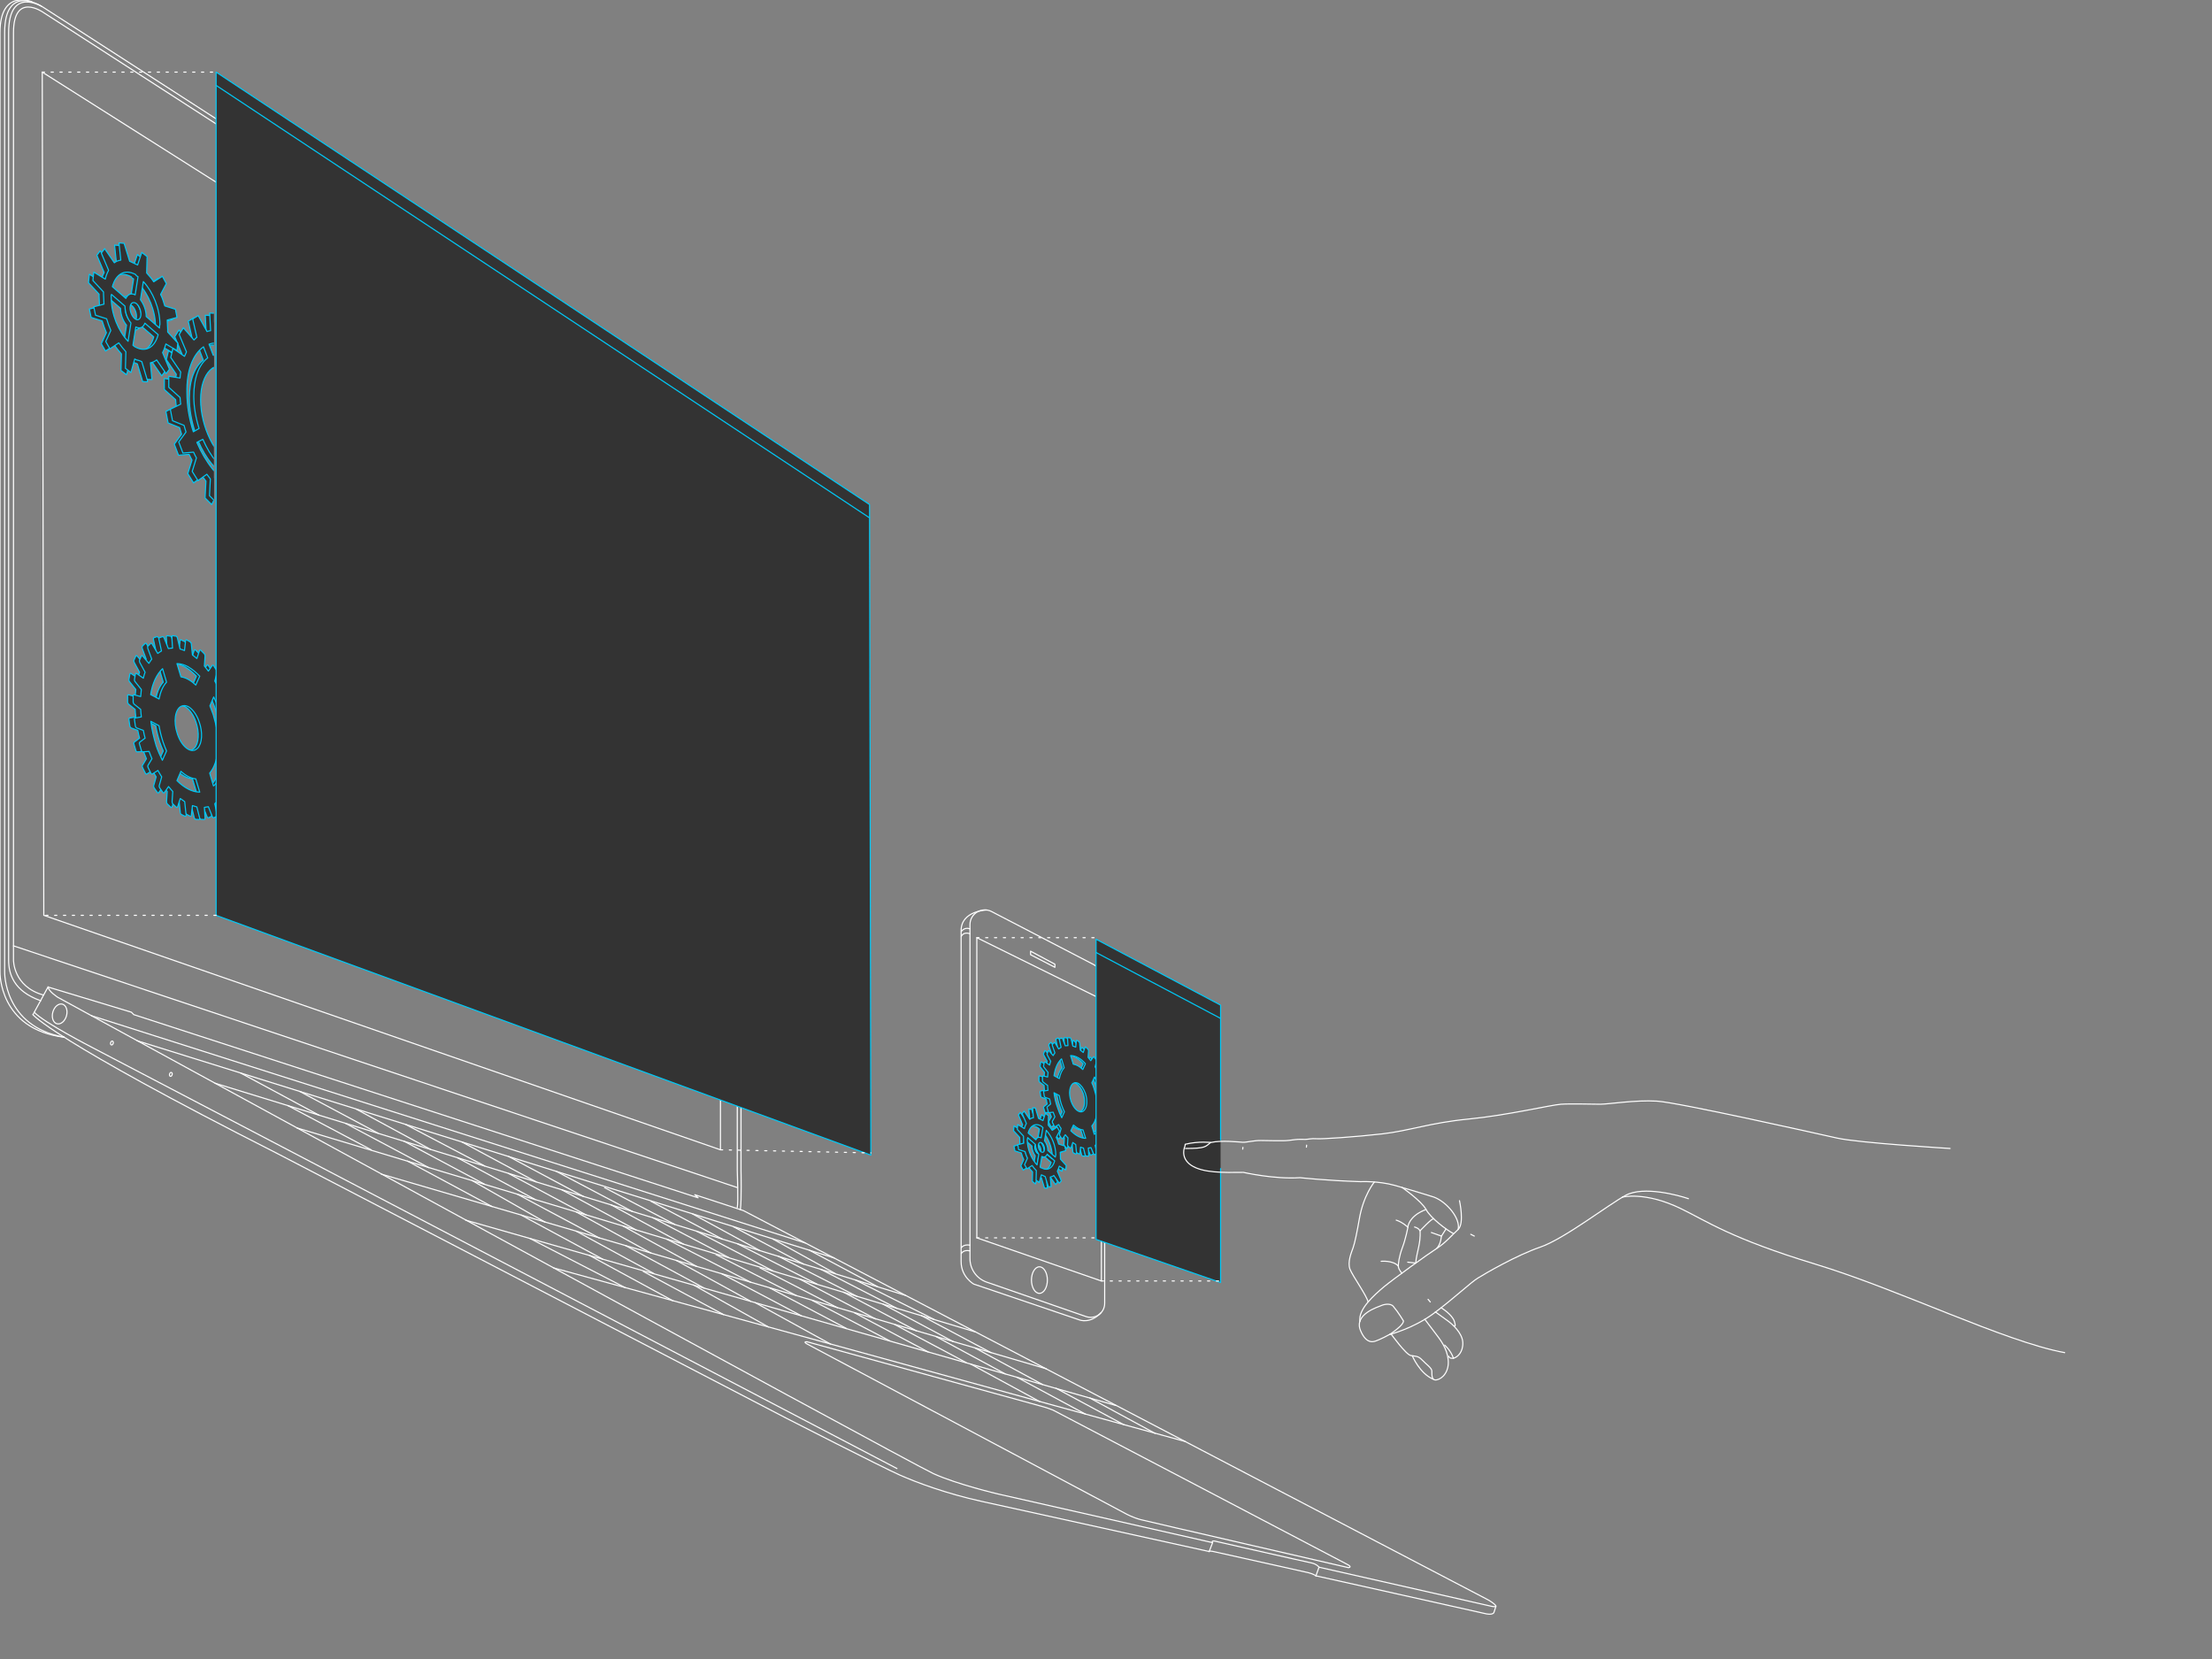 <?xml version="1.0" encoding="utf-8"?>
<!-- Generator: Adobe Illustrator 19.0.0, SVG Export Plug-In . SVG Version: 6.00 Build 0)  -->
<svg version="1.1" xmlns="http://www.w3.org/2000/svg" xmlns:xlink="http://www.w3.org/1999/xlink" x="0px" y="0px" width="1000px"
	 height="750px" viewBox="0 0 1000 750" style="enable-background:new 0 0 1000 750;" xml:space="preserve">
<rect x="0" y="0" width="1000" height="750" fill="#808080" stroke="none"/>
<style type="text/css">
	.st0{fill:none;stroke:#ffffff;stroke-width:0.5;stroke-linecap:round;stroke-linejoin:round;stroke-miterlimit:10;}
	.st1{display:none;}
	
		.st2{display:inline;fill:none;stroke:#004F00;stroke-width:0.5;stroke-linecap:round;stroke-linejoin:round;stroke-miterlimit:10;}
	
		.st3{clip-path:url(#SVGID_2_);fill:#333;stroke:#00C8F6;stroke-width:0.5;stroke-linecap:round;stroke-linejoin:round;stroke-miterlimit:10;}
	
		.st4{clip-path:url(#SVGID_4_);fill:#333;stroke:#00C8F6;stroke-width:0.5;stroke-linecap:round;stroke-linejoin:round;stroke-miterlimit:10;}
	.st5{fill:#333;stroke:#00C8F6;stroke-width:0.5;stroke-linecap:round;stroke-linejoin:round;stroke-miterlimit:10;}
	
		.st6{fill:none;stroke:#ffffff;stroke-width:0.5;stroke-linecap:round;stroke-linejoin:round;stroke-miterlimit:10;stroke-dasharray:1,3;}
	
		.st7{clip-path:url(#SVGID_6_);fill:#333;stroke:#00C8F6;stroke-width:0.5;stroke-linecap:round;stroke-linejoin:round;stroke-miterlimit:10;}
	.st8{fill:#333;stroke:#ffffff;stroke-miterlimit:10;}
	.st9{fill:none;stroke:#00C8F6;stroke-width:0.5;stroke-linecap:round;stroke-linejoin:round;stroke-miterlimit:10;}
</style>
<g id="Layer_6">
</g>
<g id="Layer_2">
	<path class="st0" d="M19.5,449.8C5.9,445.9,6.1,434,6.1,434s0-400.6,0-419.2s13.3-9.3,13.3-9.3l304.1,196.2c0,0,9.8,5.9,9.8,27
		c0,22.9,0,300.4,0,300.4s0.5,14.6,0,16.8"/>
	<path class="st0" d="M334.7,546.8c0.6-4.2,0.3-17.5,0.3-17.5s0-277.6,0-300.4c0-24-11.5-29.5-11.5-29.5L19.4,3.2
		c0,0-15.5-10-15.5,11.6c0,18.6,0,419.2,0,419.2c0,6.2,2.2,14.1,14.5,18.4"/>
	<path class="st0" d="M18.7,2.8c0,0-16.6-10.6-16.6,12c0,18.6,0,424.5,0,424.5S1.5,464,29,468.9"/>
	<path class="st0" d="M14.4,0.8c0,0-14.4-6-14.4,13.9C0,33.4,0,33.3,0,434l0,5.5c0,0-0.6,25.8,29,29.4"/>
	<ellipse class="st0" cx="180.4" cy="120.7" rx="2.1" ry="3.8"/>
	<path class="st0" d="M180.4,117c1.3,1.7,1.7,5.4-0.5,7.4"/>
	<ellipse class="st0" cx="174.7" cy="118" rx="0.5" ry="1"/>
	<line class="st0" x1="333.4" y1="536.9" x2="6.1" y2="427.6"/>
	<polygon class="st0" points="325.7,519.8 19.8,413.8 19.1,32.6 325.7,226.7 	"/>
	<path class="st0" d="M14.9,458.7l6.8-12.5l37.7,11.4l1.1,1.1l255.1,82.8l-1.5-1.4l22,7.2L673,723.4c0,0,6.2,3.7,1.4,2.8l-78.1-17.7
		c0,0-1-1.5-3.7-2c-2.6-0.5-43.4-9.8-43.4-9.8s-1.8-0.3-1,0.7l-97-22c0,0-18.4-4.3-29.2-9.2S26.2,450.9,26.2,450.9s-4.3-2.7-4.5-4.8
		"/>
	<line class="st0" x1="548.2" y1="697.4" x2="546.6" y2="701.5"/>
	<line class="st0" x1="596.3" y1="708.5" x2="594.9" y2="712.4"/>
	<path class="st0" d="M594.9,712.4c0,0-1-0.8-3.3-1.4l-43.1-9.6c-1.8-0.4-1.9,0-1.9,0s-87.2-19.2-103-22.7s-29-8.4-36.9-11.9
		c-7.9-3.5-51.3-25.7-51.3-25.7l-230-119.6C23,469.6,14.9,458.7,14.9,458.7"/>
	<path class="st0" d="M594.9,712.4c0,0,75,16.7,75.7,16.9c4.5,1.2,4.8-0.4,4.8-0.4l0.9-2.8"/>
	<path class="st0" d="M405.5,663.9L41.6,473.5c0,0-22.1-11.4-26.1-15.9"/>
	
		<ellipse transform="matrix(-0.962 -0.272 0.272 -0.962 -71.589 906.547)" class="st0" cx="27.1" cy="458.2" rx="3.2" ry="4.6"/>
	
		<ellipse transform="matrix(-0.962 -0.272 0.272 -0.962 -28.947 938.775)" class="st0" cx="50.6" cy="471.4" rx="0.6" ry="0.9"/>
	
		<ellipse transform="matrix(-0.962 -0.272 0.272 -0.962 19.616 973.908)" class="st0" cx="77.4" cy="485.6" rx="0.6" ry="0.9"/>
	<path class="st0" d="M472.1,636.1l-107.2-29.5c0,0-2.2-0.2,0,1s144.2,76.8,144.2,76.8s3.1,1.7,6.6,2.6s93.9,21.7,93.9,21.7
		s1.9-0.2-0.4-1.4c-3.1-1.7-133.1-69.8-133.1-69.8S473.6,636.5,472.1,636.1z"/>
	<line class="st0" x1="364" y1="561.9" x2="41.4" y2="459.2"/>
	<line class="st0" x1="535.9" y1="651.7" x2="250.3" y2="573.2"/>
	<line class="st0" x1="504.5" y1="635.4" x2="210.5" y2="551.6"/>
	<polyline class="st0" points="473,618.8 314.9,572.5 172.4,530.8 	"/>
	<line class="st0" x1="440.8" y1="602.1" x2="134.2" y2="509.9"/>
	<line class="st0" x1="409.3" y1="585.6" x2="97.2" y2="489.7"/>
	<line class="st0" x1="377.1" y1="568.7" x2="62" y2="470.5"/>
	<line class="st0" x1="375.4" y1="607.6" x2="341.4" y2="588.9"/>
	<line class="st0" x1="347.4" y1="599.9" x2="313.5" y2="580.9"/>
	<line class="st0" x1="327.1" y1="594.3" x2="290.8" y2="574.8"/>
	<line class="st0" x1="304.1" y1="588" x2="266.4" y2="567.5"/>
	<line class="st0" x1="282.8" y1="582.2" x2="239.6" y2="559.9"/>
	<line class="st0" x1="438.7" y1="616.6" x2="470" y2="633.6"/>
	<line class="st0" x1="459.7" y1="622.6" x2="490.7" y2="639.3"/>
	<line class="st0" x1="477.4" y1="627.6" x2="508.1" y2="644.1"/>
	<line class="st0" x1="492.7" y1="632" x2="522.2" y2="648"/>
	<line class="st0" x1="471.3" y1="625.9" x2="440.8" y2="609.4"/>
	<line class="st0" x1="454.4" y1="621.1" x2="423.1" y2="604.2"/>
	<line class="st0" x1="436.8" y1="616" x2="404.5" y2="598.8"/>
	<line class="st0" x1="419.6" y1="611.2" x2="386.3" y2="593.5"/>
	<line class="st0" x1="402.3" y1="606.2" x2="367.2" y2="587.9"/>
	<line class="st0" x1="382.7" y1="600.6" x2="348.1" y2="582.3"/>
	<line class="st0" x1="362.2" y1="594.8" x2="326.2" y2="575.8"/>
	<line class="st0" x1="339.4" y1="588.3" x2="305.7" y2="569.8"/>
	<line class="st0" x1="318.3" y1="582.3" x2="282.8" y2="563.1"/>
	<line class="st0" x1="295.7" y1="575.8" x2="260.5" y2="556.6"/>
	<line class="st0" x1="272.4" y1="569.2" x2="235.6" y2="549.3"/>
	<line class="st0" x1="281.7" y1="554.3" x2="314.9" y2="572.5"/>
	<line class="st0" x1="260.5" y1="547.9" x2="294.3" y2="566.5"/>
	<line class="st0" x1="233.9" y1="539.9" x2="271" y2="559.7"/>
	<line class="st0" x1="213.4" y1="533.7" x2="246.4" y2="552.5"/>
	<line class="st0" x1="184.2" y1="524.9" x2="222.5" y2="545.5"/>
	<line class="st0" x1="448" y1="611.5" x2="416.6" y2="594.8"/>
	<line class="st0" x1="430.9" y1="606.5" x2="399.2" y2="589.6"/>
	<line class="st0" x1="414.2" y1="601.6" x2="381.2" y2="584.1"/>
	<line class="st0" x1="395.9" y1="596.3" x2="361.4" y2="578.2"/>
	<line class="st0" x1="378.6" y1="591.2" x2="343.6" y2="573.2"/>
	<path class="st0" d="M360,585.7c0,0-38.1-19.4-37.8-19.3"/>
	<line class="st0" x1="339.4" y1="579.7" x2="301.4" y2="560.2"/>
	<line class="st0" x1="422.3" y1="596.5" x2="386.6" y2="578.6"/>
	<line class="st0" x1="405.5" y1="591.5" x2="371" y2="573.8"/>
	<line class="st0" x1="387.3" y1="586" x2="351.8" y2="567.9"/>
	<line class="st0" x1="369.5" y1="580.6" x2="333.4" y2="562.3"/>
	<line class="st0" x1="349.5" y1="574.6" x2="314.9" y2="556.6"/>
	<line class="st0" x1="329.6" y1="568.6" x2="295.1" y2="550.5"/>
	<line class="st0" x1="308.9" y1="562.4" x2="276.1" y2="544.6"/>
	<line class="st0" x1="287.5" y1="556" x2="254" y2="537.9"/>
	<line class="st0" x1="264.9" y1="549.2" x2="229.9" y2="530.5"/>
	<line class="st0" x1="242" y1="542.3" x2="206.8" y2="523.4"/>
	<line class="st0" x1="219.1" y1="535.4" x2="182.6" y2="515.9"/>
	<line class="st0" x1="193.9" y1="527.9" x2="156.3" y2="507.9"/>
	<line class="st0" x1="167.8" y1="519.8" x2="130.1" y2="499.8"/>
	<line class="st0" x1="144.3" y1="504.2" x2="108.8" y2="485.1"/>
	<line class="st0" x1="170.9" y1="512.3" x2="135.5" y2="493.4"/>
	<line class="st0" x1="194.6" y1="519.6" x2="161" y2="501.4"/>
	<line class="st0" x1="219.1" y1="527.1" x2="183.3" y2="508.3"/>
	<line class="st0" x1="242.4" y1="534.3" x2="208.9" y2="516.3"/>
	<line class="st0" x1="263.8" y1="540.9" x2="229.9" y2="522.8"/>
	<line class="st0" x1="285.9" y1="547.7" x2="251.4" y2="529.5"/>
	<line class="st0" x1="305" y1="553.5" x2="273.3" y2="536.9"/>
	<line class="st0" x1="326.6" y1="560.2" x2="294.3" y2="543.1"/>
	<line class="st0" x1="343.6" y1="565.4" x2="313.1" y2="548.8"/>
	<line class="st0" x1="363.3" y1="571.5" x2="331.6" y2="554.6"/>
	<line class="st0" x1="377.7" y1="575.8" x2="349.5" y2="560.2"/>
	<line class="st0" x1="396.8" y1="581.7" x2="365.9" y2="565.2"/>
</g>
<g id="Layer_4" class="st1">
	<line class="st2" x1="19.1" y1="32.6" x2="1625.6" y2="1035.2"/>
	<line class="st2" x1="1625.6" y1="970.5" x2="19.8" y2="413.8"/>
	<line class="st2" x1="451.2" y1="675.4" x2="1390.9" y2="888.7"/>
</g>
<g id="Layer_5">
	<g>
		<defs>
			<rect id="SVGID_1_" x="26" y="257.5" width="71.6" height="146"/>
		</defs>
		<clipPath id="SVGID_2_">
			<use xlink:href="#SVGID_1_"  style="overflow:visible;"/>
		</clipPath>
		<path id="path4992-8_4_" class="st3" d="M81.9,289.3c-0.3-0.2-0.5,0.1-0.5,0.4l-0.5,4.4c-0.7-0.3-1.3-0.5-2-0.7l-1.2-5
			c-0.1-0.4-0.4-0.8-0.6-0.8c-0.5-0.1-1-0.1-1.5-0.2c-0.3-0.1-0.4,0.3-0.4,0.7l0.3,4.9c-0.6,0-1.3,0.1-1.9,0.2l-1.9-4.8
			c-0.2-0.4-0.4-0.6-0.7-0.6c-0.5,0.2-0.9,0.3-1.4,0.5c-0.3,0.1-0.3,0.5-0.2,0.9l1.1,5.1c-0.6,0.3-1.1,0.7-1.7,1.1l-2.5-4.2
			c-0.2-0.4-0.5-0.5-0.7-0.3c-0.4,0.4-0.8,0.8-1.2,1.2c-0.2,0.2-0.2,0.7-0.1,1l1.8,4.9c-0.5,0.6-0.9,1.2-1.3,1.9l-2.8-3.3
			c-0.2-0.3-0.5-0.3-0.6,0c-0.3,0.6-0.5,1.2-0.8,1.8c-0.2,0.3,0,0.8,0.1,1.1l2.4,4.4c-0.3,0.8-0.6,1.7-0.8,2.7l-3-2.1
			c-0.3-0.2-0.5-0.1-0.6,0.3c-0.1,0.8-0.3,1.5-0.4,2.3c-0.1,0.4,0.1,0.9,0.3,1.1l2.8,3.5c-0.1,1-0.2,2.1-0.3,3.2l-3-0.8
			c-0.3-0.1-0.4,0.1-0.4,0.5v2.6c0,0.5,0.2,0.9,0.4,1.1l3,2.4c0.1,1.1,0.1,2.3,0.3,3.4l-2.8,0.5c-0.2,0-0.4,0.4-0.3,0.8l0.4,2.8
			c0.1,0.5,0.4,0.8,0.6,0.9l3,1.1c0.2,1.2,0.5,2.4,0.8,3.5l-2.4,1.8c-0.2,0.2-0.3,0.6-0.1,1c0.3,0.9,0.5,1.8,0.8,2.7
			c0.1,0.5,0.4,0.7,0.6,0.7l2.9-0.2c0.4,1.1,0.8,2.2,1.3,3.3l-1.8,3c-0.2,0.3-0.1,0.7,0.1,1.1l1.2,2.4c0.2,0.4,0.5,0.5,0.7,0.4
			l2.5-1.6c0.5,1,1.1,1.9,1.7,2.9l-1.1,3.9c-0.1,0.3,0,0.8,0.2,1.1c0.5,0.7,0.9,1.3,1.4,2c0.2,0.4,0.5,0.3,0.7,0.1l1.9-2.7
			c0.6,0.8,1.3,1.5,1.9,2.2l-0.3,4.6c0,0.4,0.1,0.8,0.4,1.1c0.5,0.5,1,0.9,1.5,1.4c0.3,0.3,0.5,0.1,0.6-0.2l1.2-3.7
			c0.7,0.5,1.4,1,2,1.4l0.5,4.9c0,0.4,0.2,0.8,0.5,0.9l1.6,0.8c0.3,0.1,0.5-0.1,0.5-0.4l0.5-4.4c0.7,0.2,1.3,0.4,2,0.6l1.2,4.8
			c0.1,0.4,0.3,0.7,0.6,0.8c0.5,0,1,0.1,1.5,0.1c0.3,0,0.4-0.4,0.4-0.7l-0.3-4.8c0.6-0.1,1.2-0.2,1.8-0.3l1.8,4.5
			c0.2,0.4,0.4,0.6,0.6,0.5c0.4-0.2,0.9-0.4,1.3-0.6c0.2-0.1,0.3-0.5,0.2-0.9l-1-4.9l1.5-1.2l2.4,4c0.2,0.3,0.5,0.4,0.6,0.2
			c0.4-0.4,0.7-0.8,1.1-1.2c0.2-0.2,0.2-0.7,0-1l-1.6-4.6c0.4-0.6,0.8-1.3,1.2-1.9l2.6,3c0.2,0.3,0.5,0.2,0.6-0.1
			c0.3-0.6,0.5-1.2,0.7-1.8c0.1-0.3,0-0.8-0.1-1.1l-2.2-4c0.3-0.8,0.5-1.7,0.7-2.6l2.8,1.9c0.2,0.2,0.5,0.1,0.5-0.3l0.4-2.2
			c0.1-0.4-0.1-0.8-0.3-1.1L103,346c0.1-1,0.2-2,0.3-3l2.7,0.7c0.2,0.1,0.4-0.2,0.4-0.6v-2.5c0-0.4-0.2-0.8-0.4-1l-2.7-2.2
			c-0.1-1.1-0.1-2.2-0.2-3.3l2.5-0.5c0.2,0,0.3-0.4,0.3-0.8l-0.4-2.6c-0.1-0.5-0.3-0.8-0.5-0.8l-2.8-1.1c-0.2-1.1-0.5-2.3-0.7-3.4
			l2.2-1.7c0.2-0.1,0.2-0.5,0.1-1c-0.3-0.9-0.5-1.7-0.7-2.6c-0.1-0.5-0.4-0.7-0.6-0.7l-2.6,0.2c-0.4-1.1-0.8-2.2-1.2-3.2l1.6-2.8
			c0.1-0.2,0.1-0.7,0-1c-0.4-0.8-0.7-1.6-1.1-2.4c-0.2-0.4-0.5-0.5-0.6-0.4l-2.3,1.4c-0.5-1-1-1.9-1.6-2.9l1-3.8
			c0.1-0.3,0-0.8-0.2-1.1c-0.4-0.7-0.9-1.3-1.3-2c-0.2-0.4-0.5-0.3-0.6-0.2l-1.8,2.6c-0.6-0.8-1.2-1.6-1.8-2.3l0.3-4.5
			c0-0.4-0.1-0.8-0.4-1.1c-0.5-0.5-1-1-1.5-1.5c-0.3-0.3-0.5-0.1-0.6,0.1l-1.2,3.6c-0.7-0.6-1.3-1.1-2-1.6l-0.5-4.9
			c0-0.4-0.3-0.8-0.5-1L81.9,289.3z M83.5,301.4c0.1,0.1,0.2,0.1,0.3,0.2c1.7,1,3.4,2.4,5,4.1l-1.8,4c-2.2-2.1-4.5-3.4-6.7-3.7
			l-1.8-6.1C80.1,300,81.8,300.5,83.5,301.4z M72,302.3l1.8,6.1c-1.7,1.8-2.8,4.5-3.4,7.6l-3.8-2C67.5,308.9,69.3,304.8,72,302.3z
			 M95.1,315.1c1,2,1.9,4.2,2.6,6.5c1.2,3.5,1.9,7.1,2.4,10.5l-3.5-1.9c-0.4-2.3-1-4.7-1.7-7.1c-0.5-1.4-1-2.7-1.5-4L95.1,315.1z
			 M83.7,319.5c1.9,1.1,3.8,3.6,4.9,7c1.6,4.6,1.3,9.5-0.7,11.7l-0.9,0.7c-2.7,1.5-6.5-1.6-8.3-7.1c-1.9-5.5-1.1-11.1,1.7-12.5
			C81.4,318.8,82.6,318.9,83.7,319.5z M66.7,326.1l3.7,2c0.4,2.4,1,4.8,1.8,7.3c0.5,1.4,1,2.8,1.6,4.1l-1.9,4.2c-1-2-2-4.2-2.8-6.6
			C68,333.4,67.2,329.7,66.7,326.1z M96.6,341.9l3.5,1.8c-0.7,4.6-2.2,8.5-4.5,11.1l-0.6,0.5l-1.7-5.8C94.9,347.6,96,345,96.6,341.9
			z M80.3,348.7c2.2,2,4.5,3.2,6.7,3.4l1.8,6c-3.4,0-7-1.9-10.3-5.2L80.3,348.7z"/>
		<path id="path4992-8_1_" class="st3" d="M84.4,289.3c-0.3-0.2-0.5,0.1-0.5,0.4l-0.5,4.4c-0.7-0.3-1.3-0.5-2-0.7l-1.2-5
			c-0.1-0.4-0.4-0.8-0.6-0.8c-0.5-0.1-1-0.1-1.5-0.2c-0.3-0.1-0.4,0.3-0.4,0.7l0.3,4.9c-0.6,0-1.3,0.1-1.9,0.2l-1.9-4.8
			c-0.2-0.4-0.4-0.6-0.7-0.6c-0.5,0.2-0.9,0.3-1.4,0.5c-0.3,0.1-0.3,0.5-0.2,0.9l1.1,5.1c-0.6,0.3-1.1,0.7-1.7,1.1l-2.5-4.2
			c-0.2-0.4-0.5-0.5-0.7-0.3c-0.4,0.4-0.8,0.8-1.2,1.2c-0.2,0.2-0.2,0.7-0.1,1l1.8,4.9c-0.5,0.6-0.9,1.2-1.3,1.9l-2.8-3.3
			c-0.2-0.3-0.5-0.3-0.6,0c-0.3,0.6-0.5,1.2-0.8,1.8c-0.2,0.3,0,0.8,0.1,1.1l2.4,4.4c-0.3,0.8-0.6,1.7-0.8,2.7l-3-2.1
			c-0.3-0.2-0.5-0.1-0.6,0.3c-0.1,0.8-0.3,1.5-0.4,2.3c-0.1,0.4,0.1,0.9,0.3,1.1l2.8,3.5c-0.1,1-0.2,2.1-0.3,3.2l-3-0.8
			c-0.3-0.1-0.4,0.1-0.4,0.5v2.6c0,0.5,0.2,0.9,0.4,1.1l3,2.4c0.1,1.1,0.1,2.3,0.3,3.4l-2.8,0.5c-0.2,0-0.4,0.4-0.3,0.8l0.4,2.8
			c0.1,0.5,0.4,0.8,0.6,0.9l3,1.1c0.2,1.2,0.5,2.4,0.8,3.5l-2.4,1.8c-0.2,0.2-0.3,0.6-0.1,1c0.3,0.9,0.5,1.8,0.8,2.7
			c0.1,0.5,0.4,0.7,0.6,0.7l2.9-0.2c0.4,1.1,0.8,2.2,1.3,3.3l-1.8,3c-0.2,0.3-0.1,0.7,0.1,1.1l1.2,2.4c0.2,0.4,0.5,0.5,0.7,0.4
			l2.5-1.6c0.5,1,1.1,1.9,1.7,2.9l-1.1,3.9c-0.1,0.3,0,0.8,0.2,1.1c0.5,0.7,0.9,1.3,1.4,2c0.2,0.4,0.5,0.3,0.7,0.1l1.9-2.7
			c0.6,0.8,1.3,1.5,1.9,2.2l-0.3,4.6c0,0.4,0.1,0.8,0.4,1.1c0.5,0.5,1,0.9,1.5,1.4c0.3,0.3,0.5,0.1,0.6-0.2l1.2-3.7
			c0.7,0.5,1.4,1,2,1.4l0.5,4.9c0,0.4,0.2,0.8,0.5,0.9L86,369c0.3,0.1,0.5-0.1,0.5-0.4l0.5-4.4c0.7,0.2,1.3,0.4,2,0.6l1.2,4.8
			c0.1,0.4,0.3,0.7,0.6,0.8c0.5,0,1,0.1,1.5,0.1c0.3,0,0.4-0.4,0.4-0.7l-0.3-4.8c0.6-0.1,1.2-0.2,1.8-0.3l1.8,4.5
			c0.2,0.4,0.4,0.6,0.6,0.5c0.4-0.2,0.9-0.4,1.3-0.6c0.2-0.1,0.3-0.5,0.2-0.9l-1-4.9l1.5-1.2l2.4,4c0.2,0.3,0.5,0.4,0.6,0.2
			c0.4-0.4,0.7-0.8,1.1-1.2c0.2-0.2,0.2-0.7,0-1l-1.6-4.6c0.4-0.6,0.8-1.3,1.2-1.9l2.6,3c0.2,0.3,0.5,0.2,0.6-0.1
			c0.3-0.6,0.5-1.2,0.7-1.8c0.1-0.3,0-0.8-0.1-1.1l-2.2-4c0.3-0.8,0.5-1.7,0.7-2.6l2.8,1.9c0.2,0.2,0.5,0.1,0.5-0.3l0.4-2.2
			c0.1-0.4-0.1-0.8-0.3-1.1l-2.6-3.2c0.1-1,0.2-2,0.3-3l2.7,0.7c0.2,0.1,0.4-0.2,0.4-0.6v-2.5c0-0.4-0.2-0.8-0.4-1l-2.7-2.2
			c-0.1-1.1-0.1-2.2-0.2-3.3l2.5-0.5c0.2,0,0.3-0.4,0.3-0.8l-0.4-2.6c-0.1-0.5-0.3-0.8-0.5-0.8l-2.8-1.1c-0.2-1.1-0.5-2.3-0.7-3.4
			l2.2-1.7c0.2-0.1,0.2-0.5,0.1-1c-0.3-0.9-0.5-1.7-0.7-2.6c-0.1-0.5-0.4-0.7-0.6-0.7l-2.6,0.2c-0.4-1.1-0.8-2.2-1.2-3.2l1.6-2.8
			c0.1-0.2,0.1-0.7,0-1c-0.4-0.8-0.7-1.6-1.1-2.4c-0.2-0.4-0.5-0.5-0.6-0.4l-2.3,1.4c-0.5-1-1-1.9-1.6-2.9l1-3.8
			c0.1-0.3,0-0.8-0.2-1.1c-0.4-0.7-0.9-1.3-1.3-2c-0.2-0.4-0.5-0.3-0.6-0.2l-1.8,2.6c-0.6-0.8-1.2-1.6-1.8-2.3l0.3-4.5
			c0-0.4-0.1-0.8-0.4-1.1c-0.5-0.5-1-1-1.5-1.5c-0.3-0.3-0.5-0.1-0.6,0.1l-1.2,3.6c-0.7-0.6-1.3-1.1-2-1.6l-0.5-4.9
			c0-0.4-0.3-0.8-0.5-1L84.4,289.3z M85,301.4c0.1,0.1,0.2,0.1,0.3,0.2c1.7,1,3.4,2.4,5,4.1l-1.8,4c-2.2-2.1-4.5-3.4-6.7-3.7L80,300
			C81.6,300,83.3,300.5,85,301.4z M73.5,302.3l1.8,6.1c-1.7,1.8-2.8,4.5-3.4,7.6l-3.8-2C68.9,308.9,70.8,304.8,73.5,302.3z
			 M96.6,315.1c1,2,1.9,4.2,2.6,6.5c1.2,3.5,1.9,7.1,2.4,10.5l-3.5-1.9c-0.4-2.3-1-4.7-1.7-7.1c-0.5-1.4-1-2.7-1.5-4L96.6,315.1z
			 M85.2,319.5c1.9,1.1,3.8,3.6,4.9,7c1.6,4.6,1.3,9.5-0.7,11.7l-0.9,0.7c-2.7,1.5-6.5-1.6-8.3-7.1c-1.9-5.5-1.1-11.1,1.7-12.5
			C82.9,318.8,84.1,318.9,85.2,319.5z M68.2,326.1l3.7,2c0.4,2.4,1,4.8,1.8,7.3c0.5,1.4,1,2.8,1.6,4.1l-1.9,4.2c-1-2-2-4.2-2.8-6.6
			C69.5,333.4,68.6,329.7,68.2,326.1z M98.1,341.9l3.5,1.8c-0.7,4.6-2.2,8.5-4.5,11.1l-0.6,0.5l-1.7-5.8
			C96.4,347.6,97.5,345,98.1,341.9z M81.8,348.7c2.2,2,4.5,3.2,6.7,3.4l1.8,6c-3.4,0-7-1.9-10.3-5.2L81.8,348.7z"/>
	</g>
	<g>
		<defs>
			<rect id="SVGID_3_" x="449.3" y="449.8" width="46.2" height="94.2"/>
		</defs>
		<clipPath id="SVGID_4_">
			<use xlink:href="#SVGID_3_"  style="overflow:visible;"/>
		</clipPath>
		<path id="path4992-8_3_" class="st4" d="M485.3,470.3c-0.2-0.1-0.3,0.1-0.3,0.3l-0.3,2.8c-0.4-0.2-0.9-0.4-1.3-0.5l-0.8-3.2
			c-0.1-0.3-0.2-0.5-0.4-0.5c-0.3,0-0.7-0.1-1-0.1c-0.2,0-0.3,0.2-0.2,0.4l0.2,3.2c-0.4,0-0.8,0-1.2,0.1l-1.2-3.1
			c-0.1-0.3-0.3-0.4-0.4-0.4c-0.3,0.1-0.6,0.2-0.9,0.3c-0.2,0-0.2,0.3-0.1,0.6l0.7,3.3c-0.4,0.2-0.7,0.4-1.1,0.7l-1.6-2.7
			c-0.1-0.2-0.3-0.3-0.4-0.2c-0.2,0.3-0.5,0.5-0.8,0.8c-0.1,0.1-0.1,0.5,0,0.7l1.1,3.2c-0.3,0.4-0.6,0.8-0.8,1.2l-1.8-2.1
			c-0.2-0.2-0.3-0.2-0.4,0c-0.2,0.4-0.3,0.8-0.5,1.2c-0.1,0.2,0,0.5,0.1,0.7l1.5,2.8c-0.2,0.5-0.4,1.1-0.5,1.7l-2-1.4
			c-0.2-0.1-0.3-0.1-0.4,0.2c-0.1,0.5-0.2,1-0.3,1.5c-0.1,0.3,0.1,0.6,0.2,0.7l1.8,2.3c-0.1,0.7-0.1,1.4-0.2,2.1l-2-0.5
			c-0.2,0-0.3,0.1-0.3,0.4v1.7c0,0.3,0.2,0.6,0.3,0.7l2,1.5c0,0.7,0.1,1.5,0.2,2.2l-1.8,0.3c-0.2,0-0.2,0.3-0.2,0.5l0.3,1.8
			c0,0.3,0.2,0.5,0.4,0.6l2,0.7c0.2,0.8,0.3,1.5,0.5,2.3l-1.5,1.2c-0.1,0.1-0.2,0.4-0.1,0.6c0.2,0.6,0.4,1.1,0.5,1.7
			c0.1,0.3,0.3,0.5,0.4,0.4l1.8-0.2c0.3,0.7,0.5,1.4,0.8,2.1l-1.1,1.9c-0.1,0.2-0.1,0.5,0,0.7l0.8,1.6c0.1,0.3,0.3,0.3,0.4,0.3
			l1.6-1c0.3,0.6,0.7,1.3,1.1,1.8l-0.7,2.5c-0.1,0.2,0,0.5,0.1,0.7c0.3,0.4,0.6,0.8,0.9,1.3c0.2,0.2,0.3,0.2,0.4,0.1l1.2-1.8
			c0.4,0.5,0.8,1,1.2,1.4l-0.2,3c0,0.3,0.1,0.5,0.2,0.7c0.3,0.3,0.7,0.6,1,0.9c0.2,0.2,0.3,0,0.4-0.1l0.8-2.4
			c0.4,0.3,0.9,0.7,1.3,0.9l0.3,3.2c0,0.3,0.2,0.5,0.3,0.6l1,0.5c0.2,0.1,0.3-0.1,0.3-0.3l0.3-2.8c0.4,0.2,0.9,0.3,1.3,0.4l0.8,3.1
			c0.1,0.3,0.2,0.5,0.4,0.5c0.3,0,0.6,0,1,0.1c0.2,0,0.2-0.2,0.2-0.4l-0.2-3.1c0.4,0,0.8-0.1,1.2-0.2l1.2,2.9
			c0.1,0.2,0.3,0.4,0.4,0.3c0.3-0.1,0.6-0.3,0.9-0.4c0.2-0.1,0.2-0.3,0.1-0.6l-0.7-3.2l1-0.8l1.5,2.6c0.1,0.2,0.3,0.3,0.4,0.1
			c0.2-0.3,0.5-0.5,0.7-0.8c0.1-0.1,0.1-0.4,0-0.6l-1.1-3c0.3-0.4,0.5-0.8,0.8-1.3l1.7,1.9c0.1,0.2,0.3,0.1,0.4,0
			c0.2-0.4,0.3-0.8,0.5-1.1c0.1-0.2,0-0.5-0.1-0.7l-1.4-2.6c0.2-0.5,0.3-1.1,0.5-1.7l1.8,1.2c0.2,0.1,0.3,0,0.3-0.2l0.2-1.4
			c0-0.2-0.1-0.5-0.2-0.7l-1.6-2.1c0.1-0.6,0.1-1.3,0.2-1.9l1.8,0.5c0.2,0,0.3-0.1,0.3-0.4v-1.6c0-0.3-0.1-0.5-0.3-0.6l-1.8-1.4
			c0-0.7-0.1-1.4-0.2-2.1l1.6-0.3c0.1,0,0.2-0.2,0.2-0.5l-0.2-1.7c0-0.3-0.2-0.5-0.3-0.5l-1.8-0.7c-0.1-0.7-0.3-1.5-0.5-2.2l1.4-1.1
			c0.1-0.1,0.1-0.4,0.1-0.6c-0.2-0.6-0.3-1.1-0.5-1.6c-0.1-0.3-0.3-0.4-0.4-0.4l-1.7,0.1c-0.2-0.7-0.5-1.4-0.8-2.1l1.1-1.8
			c0.1-0.2,0.1-0.4,0-0.7c-0.2-0.5-0.5-1-0.7-1.5c-0.1-0.3-0.3-0.3-0.4-0.3l-1.5,0.9c-0.3-0.6-0.7-1.3-1-1.8l0.6-2.4
			c0.1-0.2,0-0.5-0.1-0.7c-0.3-0.4-0.6-0.9-0.9-1.3c-0.1-0.2-0.3-0.2-0.4-0.1l-1.2,1.7c-0.4-0.5-0.8-1-1.2-1.5l0.2-2.9
			c0-0.2-0.1-0.5-0.2-0.7c-0.3-0.3-0.6-0.7-1-1c-0.2-0.2-0.3-0.1-0.4,0.1l-0.8,2.3c-0.4-0.4-0.9-0.7-1.3-1l-0.3-3.2
			c0-0.3-0.2-0.5-0.3-0.6L485.3,470.3z M486.3,478.1c0.1,0,0.1,0.1,0.2,0.1c1.1,0.6,2.2,1.5,3.2,2.7l-1.2,2.6
			c-1.4-1.4-2.9-2.2-4.3-2.4l-1.2-3.9C484.2,477.2,485.3,477.5,486.3,478.1z M479,478.7l1.2,4c-1.1,1.2-1.8,2.9-2.2,4.9l-2.4-1.3
			C476,482.9,477.2,480.3,479,478.7z M493.8,486.9c0.6,1.3,1.2,2.7,1.7,4.2c0.7,2.3,1.3,4.6,1.5,6.8l-2.3-1.2
			c-0.2-1.5-0.6-3-1.1-4.6c-0.3-0.9-0.6-1.8-1-2.6L493.8,486.9z M486.5,489.8c1.2,0.7,2.4,2.3,3.2,4.5c1,3,0.8,6.2-0.5,7.6l-0.6,0.5
			c-1.8,1-4.2-1.1-5.4-4.6c-1.2-3.5-0.7-7.1,1.1-8.1C485,489.3,485.8,489.4,486.5,489.8z M475.5,494l2.4,1.3
			c0.2,1.5,0.6,3.1,1.2,4.7c0.3,0.9,0.7,1.8,1.1,2.6l-1.2,2.7c-0.7-1.3-1.3-2.7-1.8-4.3C476.3,498.7,475.8,496.3,475.5,494z
			 M494.8,504.2l2.3,1.2c-0.4,3-1.4,5.5-2.9,7.1l-0.4,0.3l-1.1-3.8C493.7,507.9,494.4,506.2,494.8,504.2z M484.3,508.6
			c1.4,1.3,2.9,2.1,4.3,2.2l1.2,3.8c-2.2,0-4.5-1.2-6.7-3.4L484.3,508.6z"/>
		<path id="path4992-8_2_" class="st4" d="M486.9,470.3c-0.2-0.1-0.3,0.1-0.3,0.3l-0.3,2.8c-0.4-0.2-0.9-0.4-1.3-0.5l-0.8-3.2
			c-0.1-0.3-0.2-0.5-0.4-0.5c-0.3,0-0.7-0.1-1-0.1c-0.2,0-0.3,0.2-0.2,0.4l0.2,3.2c-0.4,0-0.8,0-1.2,0.1l-1.2-3.1
			c-0.1-0.3-0.3-0.4-0.4-0.4c-0.3,0.1-0.6,0.2-0.9,0.3c-0.2,0-0.2,0.3-0.1,0.6l0.7,3.3c-0.4,0.2-0.7,0.4-1.1,0.7l-1.6-2.7
			c-0.1-0.2-0.3-0.3-0.4-0.2c-0.2,0.3-0.5,0.5-0.8,0.8c-0.1,0.1-0.1,0.5,0,0.7l1.1,3.2c-0.3,0.4-0.6,0.8-0.8,1.2l-1.8-2.1
			c-0.2-0.2-0.3-0.2-0.4,0c-0.2,0.4-0.3,0.8-0.5,1.2c-0.1,0.2,0,0.5,0.1,0.7l1.5,2.8c-0.2,0.5-0.4,1.1-0.5,1.7l-2-1.4
			c-0.2-0.1-0.3-0.1-0.4,0.2c-0.1,0.5-0.2,1-0.3,1.5c-0.1,0.3,0.1,0.6,0.2,0.7l1.8,2.3c-0.1,0.7-0.1,1.4-0.2,2.1l-2-0.5
			c-0.2,0-0.3,0.1-0.3,0.4v1.7c0,0.3,0.2,0.6,0.3,0.7l2,1.5c0,0.7,0.1,1.5,0.2,2.2l-1.8,0.3c-0.2,0-0.2,0.3-0.2,0.5l0.3,1.8
			c0,0.3,0.2,0.5,0.4,0.6l2,0.7c0.2,0.8,0.3,1.5,0.5,2.3l-1.5,1.2c-0.1,0.1-0.2,0.4-0.1,0.6c0.2,0.6,0.4,1.1,0.5,1.7
			c0.1,0.3,0.3,0.5,0.4,0.4l1.8-0.2c0.3,0.7,0.5,1.4,0.8,2.1l-1.1,1.9c-0.1,0.2-0.1,0.5,0,0.7l0.8,1.6c0.1,0.3,0.3,0.3,0.4,0.3
			l1.6-1c0.3,0.6,0.7,1.3,1.1,1.8l-0.7,2.5c-0.1,0.2,0,0.5,0.1,0.7c0.3,0.4,0.6,0.8,0.9,1.3c0.2,0.2,0.3,0.2,0.4,0.1l1.2-1.8
			c0.4,0.5,0.8,1,1.2,1.4l-0.2,3c0,0.3,0.1,0.5,0.2,0.7c0.3,0.3,0.7,0.6,1,0.9c0.2,0.2,0.3,0,0.4-0.1l0.8-2.4
			c0.4,0.3,0.9,0.7,1.3,0.9l0.3,3.2c0,0.3,0.2,0.5,0.3,0.6l1,0.5c0.2,0.1,0.3-0.1,0.3-0.3l0.3-2.8c0.4,0.2,0.9,0.3,1.3,0.4l0.8,3.1
			c0.1,0.3,0.2,0.5,0.4,0.5c0.3,0,0.6,0,1,0.1c0.2,0,0.2-0.2,0.2-0.4L492,519c0.4,0,0.8-0.1,1.2-0.2l1.2,2.9
			c0.1,0.2,0.3,0.4,0.4,0.3c0.3-0.1,0.6-0.3,0.9-0.4c0.2-0.1,0.2-0.3,0.1-0.6l-0.7-3.2l1-0.8l1.5,2.6c0.1,0.2,0.3,0.3,0.4,0.1
			c0.2-0.3,0.5-0.5,0.7-0.8c0.1-0.1,0.1-0.4,0-0.6l-1.1-3c0.3-0.4,0.5-0.8,0.8-1.3l1.7,1.9c0.1,0.2,0.3,0.1,0.4,0
			c0.2-0.4,0.3-0.8,0.5-1.1c0.1-0.2,0-0.5-0.1-0.7l-1.4-2.6c0.2-0.5,0.3-1.1,0.5-1.7l1.8,1.2c0.2,0.1,0.3,0,0.3-0.2l0.2-1.4
			c0-0.2-0.1-0.5-0.2-0.7l-1.6-2.1c0.1-0.6,0.1-1.3,0.2-1.9l1.8,0.5c0.2,0,0.3-0.1,0.3-0.4v-1.6c0-0.3-0.1-0.5-0.3-0.6l-1.8-1.4
			c0-0.7-0.1-1.4-0.2-2.1l1.6-0.3c0.1,0,0.2-0.2,0.2-0.5l-0.2-1.7c0-0.3-0.2-0.5-0.3-0.5l-1.8-0.7c-0.1-0.7-0.3-1.5-0.5-2.2l1.4-1.1
			c0.1-0.1,0.1-0.4,0.1-0.6c-0.2-0.6-0.3-1.1-0.5-1.6c-0.1-0.3-0.3-0.4-0.4-0.4l-1.7,0.1c-0.2-0.7-0.5-1.4-0.8-2.1l1.1-1.8
			c0.1-0.2,0.1-0.4,0-0.7c-0.2-0.5-0.5-1-0.7-1.5c-0.1-0.3-0.3-0.3-0.4-0.3l-1.5,0.9c-0.3-0.6-0.7-1.3-1-1.8l0.6-2.4
			c0.1-0.2,0-0.5-0.1-0.7c-0.3-0.4-0.6-0.9-0.9-1.3c-0.1-0.2-0.3-0.2-0.4-0.1l-1.2,1.7c-0.4-0.5-0.8-1-1.2-1.5l0.2-2.9
			c0-0.2-0.1-0.5-0.2-0.7c-0.3-0.3-0.6-0.7-1-1c-0.2-0.2-0.3-0.1-0.4,0.1l-0.8,2.3c-0.4-0.4-0.9-0.7-1.3-1l-0.3-3.2
			c0-0.3-0.2-0.5-0.3-0.6L486.9,470.3z M487.3,478.1c0.1,0,0.1,0.1,0.2,0.1c1.1,0.6,2.2,1.5,3.2,2.7l-1.2,2.6
			c-1.4-1.4-2.9-2.2-4.3-2.4l-1.2-3.9C485.1,477.2,486.2,477.5,487.3,478.1z M479.9,478.7l1.2,4c-1.1,1.2-1.8,2.9-2.2,4.9l-2.4-1.3
			C477,482.9,478.1,480.3,479.9,478.7z M494.8,486.9c0.6,1.3,1.2,2.7,1.7,4.2c0.7,2.3,1.3,4.6,1.5,6.8l-2.3-1.2
			c-0.2-1.5-0.6-3-1.1-4.6c-0.3-0.9-0.6-1.8-1-2.6L494.8,486.9z M487.5,489.8c1.2,0.7,2.4,2.3,3.2,4.5c1,3,0.8,6.2-0.5,7.6l-0.6,0.5
			c-1.8,1-4.2-1.1-5.4-4.6c-1.2-3.5-0.7-7.1,1.1-8.1C486,489.3,486.7,489.4,487.5,489.8z M476.5,494l2.4,1.3
			c0.2,1.5,0.6,3.1,1.2,4.7c0.3,0.9,0.7,1.8,1.1,2.6l-1.2,2.7c-0.7-1.3-1.3-2.7-1.8-4.3C477.3,498.7,476.8,496.3,476.5,494z
			 M495.7,504.2l2.3,1.2c-0.4,3-1.4,5.5-2.9,7.1l-0.4,0.3l-1.1-3.8C494.6,507.9,495.4,506.2,495.7,504.2z M485.3,508.6
			c1.4,1.3,2.9,2.1,4.3,2.2l1.2,3.8c-2.2,0-4.5-1.2-6.7-3.4L485.3,508.6z"/>
		<path class="st4" d="M470.8,532.5l1.4,4.6l1.3,0l-0.4-4.4c0.6-0.1,1.2-0.3,1.6-0.7l2.5,3.5l0.9-1.1l-1.8-4.3
			c0.3-0.6,0.6-1.4,0.9-2.3l2.9,1.7l0.2-2l-2.6-2.9c0-0.2,0-0.5,0-0.6c0-0.8-0.1-1.7-0.1-2.5l2.5-0.7l-0.4-2.1l-2.8-0.9
			c-0.3-1.1-0.6-2.1-1.1-3l1.5-2.8l-1.1-1.9l-2.2,1.5c-0.5-0.8-1.2-1.6-1.8-2.3l0.1-4.3l-1.4-1.1l-1.1,3.3c-0.1-0.1-0.3-0.2-0.4-0.2
			c-0.5-0.3-1.1-0.5-1.6-0.8l-1.4-4.7l-1.3-0.1l0.4,4.5c-0.7,0.1-1.2,0.3-1.7,0.7l-2.5-3.7l-0.9,1.1l1.9,4.5
			c-0.3,0.6-0.7,1.4-0.9,2.3l-3-1.8l-0.2,2.2l2.8,3c0,0.2,0,0.5,0,0.7c0,0.8,0.1,1.7,0.1,2.5l-2.7,0.7l0.4,2.2l2.9,0.9
			c0.3,1.2,0.7,2.2,1.1,3l-1.3,2.9l1.1,1.9l2.3-1.5c0.5,0.8,1.2,1.6,1.9,2.3l-0.1,4.3l1.4,1.1l1-3.5c0.1,0.1,0.3,0.2,0.4,0.2
			C469.8,532.1,470.3,532.3,470.8,532.5z M475.5,523.8l-3.4-3c0-1.6-0.6-3.3-1.5-4.4l0.8-4.7c2.5,2.7,4.3,7,4.3,11.2
			C475.5,523.1,475.5,523.5,475.5,523.8z M469.2,521.5c-0.8-0.4-1.4-1.7-1.4-2.9s0.7-1.7,1.4-1.3c0.8,0.4,1.4,1.7,1.4,2.9
			C470.6,521.3,470,521.9,469.2,521.5z M469.9,510.4l-0.8,4.7c-1.1-0.6-2-0.1-2.4,0.9l-3.5-3.1c0.9-3.3,3.2-4.7,6-3.1
			C469.4,510.2,469.6,510.3,469.9,510.4z M463,515l3.5,3.1c0,1.6,0.7,3.3,1.5,4.4l-0.8,4.8c-2.5-2.6-4.4-7.1-4.4-11.3
			C462.9,515.6,462.9,515.3,463,515z M468.6,528.3l0.8-4.8c1.1,0.6,2,0.1,2.4-1l3.4,3c-0.9,3.2-3.1,4.7-5.9,3.2
			C469,528.7,468.8,528.5,468.6,528.3z"/>
		<path class="st4" d="M472.5,531.9l1.4,4.6l1.3,0l-0.4-4.4c0.6-0.1,1.2-0.3,1.6-0.7l2.5,3.5l0.9-1.1l-1.8-4.3
			c0.3-0.6,0.6-1.4,0.9-2.3l2.9,1.7l0.2-2l-2.6-2.9c0-0.2,0-0.5,0-0.6c0-0.8-0.1-1.7-0.1-2.5l2.5-0.7l-0.4-2.1l-2.8-0.9
			c-0.3-1.1-0.6-2.1-1.1-3l1.5-2.8l-1.1-1.9l-2.2,1.5c-0.5-0.8-1.2-1.6-1.8-2.3l0.1-4.3l-1.4-1.1l-1.1,3.3c-0.1-0.1-0.3-0.2-0.4-0.2
			c-0.5-0.3-1.1-0.5-1.6-0.8l-1.4-4.7l-1.3-0.1l0.4,4.5c-0.7,0.1-1.2,0.3-1.7,0.7l-2.5-3.7l-0.9,1.1l1.9,4.5
			c-0.3,0.6-0.7,1.4-0.9,2.3l-3-1.8l-0.2,2.2l2.8,3c0,0.2,0,0.5,0,0.7c0,0.8,0.1,1.7,0.1,2.5l-2.7,0.7l0.4,2.2l2.9,0.9
			c0.3,1.2,0.7,2.2,1.1,3l-1.3,2.9l1.1,1.9l2.3-1.5c0.5,0.8,1.2,1.6,1.9,2.3l-0.1,4.3l1.4,1.1l1-3.5c0.1,0.1,0.3,0.2,0.4,0.2
			C471.4,531.4,471.9,531.6,472.5,531.9z M477.1,523.1l-3.4-3c0-1.6-0.6-3.3-1.5-4.4l0.8-4.7c2.5,2.7,4.3,7,4.3,11.2
			C477.1,522.5,477.1,522.8,477.1,523.1z M470.8,520.8c-0.8-0.4-1.4-1.7-1.4-2.9c0-1.1,0.7-1.7,1.4-1.3c0.8,0.4,1.4,1.7,1.4,2.9
			C472.2,520.6,471.6,521.2,470.8,520.8z M471.5,509.7l-0.8,4.7c-1.1-0.6-2-0.1-2.4,0.9l-3.5-3.1c0.9-3.3,3.2-4.7,6-3.1
			C471,509.5,471.3,509.6,471.5,509.7z M464.6,514.3l3.5,3.1c0,1.6,0.7,3.3,1.5,4.4l-0.8,4.8c-2.5-2.6-4.4-7.1-4.4-11.3
			C464.5,514.9,464.5,514.6,464.6,514.3z M470.2,527.6l0.8-4.8c1.1,0.6,2,0.1,2.4-1l3.4,3c-0.9,3.2-3.1,4.7-5.9,3.2
			C470.6,528,470.4,527.9,470.2,527.6z"/>
	</g>
	<polygon class="st5" points="393.7,522.2 97.7,413.8 97.7,32.6 393.1,228.1 	"/>
	<line class="st6" x1="97.7" y1="413.8" x2="19.8" y2="413.8"/>
	<g>
		<defs>
			<rect id="SVGID_5_" x="29.8" y="93.9" width="66.9" height="261.3"/>
		</defs>
		<clipPath id="SVGID_6_">
			<use xlink:href="#SVGID_5_"  style="overflow:visible;"/>
		</clipPath>
		<path class="st7" d="M62.1,164.5l2.4,8l2.2,0.1l-0.7-7.6c1.1-0.2,2-0.6,2.8-1.3l4.3,6.2l1.5-2l-3.1-7.5c0.6-1.1,1.1-2.5,1.5-3.9
			l5,3l0.4-3.4l-4.6-5c0-0.3,0-0.8,0-1.1c0-1.4-0.2-2.9-0.2-4.3l4.4-1.2l-0.7-3.7l-4.8-1.5c-0.6-2-1.1-3.7-1.9-5.2l2.6-4.9l-1.8-3.3
			l-3.9,2.5c-0.9-1.4-2.1-2.8-3.2-4l0.2-7.4l-2.4-1.9l-1.9,5.7c-0.2-0.1-0.6-0.3-0.8-0.4c-0.9-0.5-1.9-0.8-2.8-1.3l-2.5-8.1
			l-2.3-0.2l0.8,7.8c-1.1,0.2-2.1,0.5-2.9,1.2l-4.4-6.4l-1.5,2l3.3,7.8c-0.6,1.1-1.2,2.5-1.5,4l-5.2-3.2l-0.4,3.8l4.8,5.2
			c0,0.3,0,0.8,0,1.1c0,1.4,0.2,2.9,0.2,4.4l-4.6,1.2l0.8,3.8l5,1.6c0.6,2,1.2,3.7,1.9,5.3l-2.3,5l1.9,3.3l4-2.7
			c1,1.4,2.1,2.8,3.2,4l-0.2,7.5l2.5,1.9l1.7-6.1c0.2,0.1,0.6,0.3,0.8,0.4C60.2,163.8,61.1,164,62.1,164.5z M70.1,149.3l-6-5.2
			c0-2.8-1.1-5.6-2.6-7.6l1.3-8.2c4.3,4.6,7.5,12.2,7.5,19.4C70.1,148.2,70.1,148.7,70.1,149.3z M59.3,145.3c-1.3-0.7-2.5-3-2.5-5
			c0-2,1.1-3,2.5-2.3c1.3,0.7,2.4,3,2.4,5C61.7,145,60.6,146.1,59.3,145.3z M60.4,126.1l-1.3,8.2c-1.9-1-3.4-0.2-4.2,1.6l-6.1-5.3
			c1.5-5.6,5.5-8.2,10.5-5.5C59.6,125.7,60,125.9,60.4,126.1z M48.4,134.1l6.1,5.3c0,2.8,1.1,5.7,2.7,7.6l-1.3,8.3
			c-4.4-4.6-7.6-12.3-7.6-19.6C48.2,135.1,48.2,134.5,48.4,134.1z M58.1,157.1l1.3-8.3c1.9,1,3.4,0.2,4.1-1.7l6,5.2
			c-1.5,5.6-5.4,8.2-10.3,5.6C58.9,157.7,58.5,157.5,58.1,157.1z"/>
		<path class="st7" d="M125.9,194.5l4.1-1.9l-0.9-4.9l-4.9-2.1c-0.2-0.9-0.5-1.9-0.8-2.9l3.1-4.3l-1.8-4.9l-4.5,0.3
			c-0.4-0.9-0.8-1.8-1.2-2.5l1.8-6.1l-2.5-4.2l-3.7,2.8c-0.5-0.6-1.1-1.5-1.6-2.2l0.4-7.5l-2.9-3.1l-2.7,5.1
			c-0.6-0.5-1.2-1.1-1.8-1.4l-1.2-8.2l-3.2-1.8l-1.2,6.9c-0.6-0.2-1.2-0.5-1.9-0.7l-2.7-8.2l-3-0.2l0.4,8c-0.5,0.1-1.1,0.1-1.6,0.4
			l-4-7.2l-2.5,1.5l1.9,8.3c-0.5,0.3-0.9,0.9-1.3,1.2l-4.8-5.5l-1.9,3l3.3,7.9c-0.3,0.6-0.6,1.4-0.9,2l-5.2-3.6l-1,4.1l4.5,6.6
			c-0.1,0.9-0.3,1.8-0.3,2.7l-5.1-0.8v5l5.1,4.6c0.1,1,0.1,2,0.3,3L75,186l1,5.2l5.2,2.1c0.3,0.9,0.5,2,0.9,3l-3.3,4.5l1.9,5
			l4.8-0.4c0.4,1,0.9,1.8,1.3,2.6l-1.9,6.1l2.6,4.2l4-2.9c0.5,0.6,1.1,1.5,1.6,2.1l-0.4,7.6l3,3l2.7-5.3c0.6,0.5,1.2,1,1.9,1.3
			l1.2,8.2l3.2,1.6l1.2-6.9c0.6,0.1,1.2,0.4,1.8,0.5l2.7,7.9l2.9-0.1l-0.4-7.9c0.5-0.1,1.1-0.2,1.6-0.5l3.8,6.8l2.5-1.5l-1.8-8
			c0.5-0.3,0.8-0.9,1.2-1.3l4.5,5.1l1.8-3l-3.1-7.5c0.2-0.6,0.6-1.4,0.8-2l4.8,3.1l0.9-3.9l-4.1-6.2c0.1-0.9,0.2-1.7,0.2-2.7
			l4.7,0.6v-4.8l-4.7-4.4C126,196.2,126,195.3,125.9,194.5z M103.1,211.2c-7.9-4-14.4-17.3-14.4-29.5s6.5-18.6,14.4-14.3
			c7.8,4.3,14.1,17.4,14.1,29.3C117.1,208.6,110.9,215.2,103.1,211.2z M103.1,162.7c-3.2-1.8-6-2-8.7-1.1l-1.9-5
			c3.1-1.1,6.7-0.7,10.5,1.4c6.4,3.5,11.9,11.1,15.6,20l-2.5,1.4C113.1,171.7,108.4,165.6,103.1,162.7z M90,157.8l1.9,5
			c-3.9,2.9-6.3,9-6.3,17.3c0,4.8,0.9,9.8,2.4,14.6l-2.6,1.5c-1.9-5.8-2.9-11.9-2.9-17.8C82.3,168.3,85.3,161.1,90,157.8z
			 M89.7,199.6c3.3,7.6,8.1,13.6,13.4,16.3c3.2,1.6,6,1.7,8.5,0.8l1.8,4.9c-3,1.3-6.6,1-10.4-0.9c-6.4-3.2-12.1-10.7-16-19.7
			L89.7,199.6z M116,220.2l-1.8-4.8c3.7-2.9,6-9,6-17c0-4.8-0.8-9.6-2.3-14.3l2.5-1.4c1.8,5.6,2.7,11.5,2.7,17.3
			C123.3,209.6,120.4,216.7,116,220.2z"/>
		<path class="st7" d="M64.1,163.5l2.4,8l2.2,0.1l-0.7-7.6c1.1-0.2,2-0.6,2.8-1.3l4.3,6.2l1.5-2l-3.1-7.5c0.6-1.1,1.1-2.5,1.5-3.9
			l5,3l0.4-3.4l-4.6-5c0-0.3,0-0.8,0-1.1c0-1.4-0.2-2.9-0.2-4.3l4.4-1.2l-0.7-3.7l-4.8-1.5c-0.6-2-1.1-3.7-1.9-5.2l2.6-4.9l-1.8-3.3
			l-3.9,2.5c-0.9-1.4-2.1-2.8-3.2-4l0.2-7.4l-2.4-1.9l-1.9,5.7c-0.2-0.1-0.6-0.3-0.8-0.4c-0.9-0.5-1.9-0.8-2.8-1.3l-2.5-8.1
			l-2.3-0.2l0.8,7.8c-1.1,0.2-2.1,0.5-2.9,1.2l-4.4-6.4l-1.5,2l3.3,7.8c-0.6,1.1-1.2,2.5-1.5,4l-5.2-3.2l-0.4,3.8l4.8,5.2
			c0,0.3,0,0.8,0,1.1c0,1.4,0.2,2.9,0.2,4.4l-4.6,1.2l0.8,3.8l5,1.6c0.6,2,1.2,3.7,1.9,5.3l-2.3,5l1.9,3.3l4-2.7
			c1,1.4,2.1,2.8,3.2,4l-0.2,7.5l2.5,1.9l1.7-6.1c0.2,0.1,0.6,0.3,0.8,0.4C62.2,162.8,63.1,163,64.1,163.5z M72.1,148.3l-6-5.2
			c0-2.8-1.1-5.6-2.6-7.6l1.3-8.2c4.3,4.6,7.5,12.2,7.5,19.4C72.1,147.2,72.1,147.7,72.1,148.3z M61.3,144.3c-1.3-0.7-2.5-3-2.5-5
			c0-2,1.1-3,2.5-2.3c1.3,0.7,2.4,3,2.4,5C63.7,144,62.6,145.1,61.3,144.3z M62.4,125.1l-1.3,8.2c-1.9-1-3.4-0.2-4.2,1.6l-6.1-5.3
			c1.5-5.6,5.5-8.2,10.5-5.5C61.6,124.7,62,124.9,62.4,125.1z M50.4,133.1l6.1,5.3c0,2.8,1.1,5.7,2.7,7.6l-1.3,8.3
			c-4.4-4.6-7.6-12.3-7.6-19.6C50.2,134.1,50.2,133.5,50.4,133.1z M60.1,156.1l1.3-8.3c1.9,1,3.4,0.2,4.1-1.7l6,5.2
			c-1.5,5.6-5.4,8.2-10.3,5.6C60.9,156.7,60.5,156.5,60.1,156.1z"/>
		<path class="st7" d="M127.9,193.5l4.1-1.9l-0.9-4.9l-4.9-2.1c-0.2-0.9-0.5-1.9-0.8-2.9l3.1-4.3l-1.8-4.9l-4.5,0.3
			c-0.4-0.9-0.8-1.8-1.2-2.5l1.8-6.1l-2.5-4.2l-3.7,2.8c-0.5-0.6-1.1-1.5-1.6-2.2l0.4-7.5l-2.9-3.1l-2.7,5.1
			c-0.6-0.5-1.2-1.1-1.8-1.4l-1.2-8.2l-3.2-1.8l-1.2,6.9c-0.6-0.2-1.2-0.5-1.9-0.7l-2.7-8.2l-3-0.2l0.4,8c-0.5,0.1-1.1,0.1-1.6,0.4
			l-4-7.2l-2.5,1.5l1.9,8.3c-0.5,0.3-0.9,0.9-1.3,1.2l-4.8-5.5l-1.9,3l3.3,7.9c-0.3,0.6-0.6,1.4-0.9,2l-5.2-3.6l-1,4.1l4.5,6.6
			c-0.1,0.9-0.3,1.8-0.3,2.7l-5.1-0.8v5l5.1,4.6c0.1,1,0.1,2,0.3,3L77,185l1,5.2l5.2,2.1c0.3,0.9,0.5,2,0.9,3l-3.3,4.5l1.9,5
			l4.8-0.4c0.4,1,0.9,1.8,1.3,2.6l-1.9,6.1l2.6,4.2l4-2.9c0.5,0.6,1.1,1.5,1.6,2.1l-0.4,7.6l3,3l2.7-5.3c0.6,0.5,1.2,1,1.9,1.3
			l1.2,8.2l3.2,1.6l1.2-6.9c0.6,0.1,1.2,0.4,1.8,0.5l2.7,7.9l2.9-0.1l-0.4-7.9c0.5-0.1,1.1-0.2,1.6-0.5l3.8,6.8l2.5-1.5l-1.8-8
			c0.5-0.3,0.8-0.9,1.2-1.3l4.5,5.1l1.8-3l-3.1-7.5c0.2-0.6,0.6-1.4,0.8-2l4.8,3.1l0.9-3.9l-4.1-6.2c0.1-0.9,0.2-1.7,0.2-2.7
			l4.7,0.6v-4.8l-4.7-4.4C128,195.2,128,194.3,127.9,193.5z M105.1,210.2c-7.9-4-14.4-17.3-14.4-29.5s6.5-18.6,14.4-14.3
			c7.8,4.3,14.1,17.4,14.1,29.3C119.1,207.6,112.9,214.2,105.1,210.2z M105.1,161.7c-3.2-1.8-6-2-8.7-1.1l-1.9-5
			c3.1-1.1,6.7-0.7,10.5,1.4c6.4,3.5,11.9,11.1,15.6,20l-2.5,1.4C115.1,170.7,110.4,164.6,105.1,161.7z M92,156.8l1.9,5
			c-3.9,2.9-6.3,9-6.3,17.3c0,4.8,0.9,9.8,2.4,14.6l-2.6,1.5c-1.9-5.8-2.9-11.9-2.9-17.8C84.3,167.3,87.3,160.1,92,156.8z
			 M91.7,198.6c3.3,7.6,8.1,13.6,13.4,16.3c3.2,1.6,6,1.7,8.5,0.8l1.8,4.9c-3,1.3-6.6,1-10.4-0.9c-6.4-3.2-12.1-10.7-16-19.7
			L91.7,198.6z M118,219.2l-1.8-4.8c3.7-2.9,6-9,6-17c0-4.8-0.8-9.6-2.3-14.3l2.5-1.4c1.8,5.6,2.7,11.5,2.7,17.3
			C125.3,208.6,122.4,215.7,118,219.2z"/>
	</g>
	<line class="st6" x1="19.1" y1="32.6" x2="97.7" y2="32.6"/>
	<line class="st6" x1="325.7" y1="519.8" x2="393.7" y2="521.2"/>
	<path class="st8" d="M1390.9,888.7"/>
	<g>
		<path class="st0" d="M446,411.4c0,0-11.5,0.3-11.5,9.3c0,7,0,142.7,0,149.7c0,6.9,5.7,10.1,5.7,10.1l47.8,16.2c0,0,4.8,2,9.8-3.3"
			/>
		<path class="st0" d="M494.3,436l-46-23.9c-4.4-2.3-9.8,0.9-9.8,5.9v151c0,4.8,3,9,7.5,10.6l45,15.6c4.1,1.4,8.4-1.6,8.4-6V444.6
			C499.5,441,497.5,437.7,494.3,436z"/>
		<polygon class="st0" points="441.6,423.9 441.6,559.6 497.9,579.1 497.9,451.7 		"/>
		<ellipse class="st0" cx="469.9" cy="578.7" rx="3.6" ry="6"/>
		<path class="st0" d="M434.6,566.7c0,0,0.9-1.9,3.9-1.2"/>
		<path class="st0" d="M434.6,564.1c0,0,0.9-1.7,3.9-1.2"/>
		<path class="st0" d="M434.6,423.3c0,0,0.8-2.2,3.9-1.2"/>
		<path class="st0" d="M434.6,421.1c0,0,1.3-2.1,3.9-1.2"/>
		<polygon class="st0" points="465.9,431.6 476.9,437.3 476.9,435.9 465.9,430 		"/>
	</g>
	<polyline class="st5" points="551.8,515.3 551.8,454.4 495.5,424.6 495.5,560.3 551.8,579.8 551.8,528.3 	"/>
	<line class="st9" x1="97.7" y1="38.6" x2="393.1" y2="234.1"/>
	<line class="st9" x1="551.8" y1="460.4" x2="495.5" y2="430.6"/>
	<line class="st6" x1="441.6" y1="559.6" x2="495.5" y2="559.6"/>
	<line class="st6" x1="497.9" y1="579.1" x2="551.8" y2="579.1"/>
	<line class="st6" x1="441.6" y1="423.9" x2="495.5" y2="423.9"/>
	<g>
		<path class="st0" d="M659.8,542.8c0,0,2.3,10.3-0.6,13c-2.9,2.6-5.5,5.9-9.7,8.6c-4.2,2.7-19.3,13.6-23.8,17.3
			c-4.5,3.8-11.8,10.2-10.9,15.7"/>
		<path class="st0" d="M634.5,597.2c0,0-2.3-3.9-4.6-6.6c-1.3-1.6-4.4-0.9-5.4-0.4s-12.7,3.8-9.4,11.4c2.8,6.6,6.3,4.8,7.2,4.5
			c0.9-0.3,5.8-2.5,7.5-3.9C631.6,600.9,634.4,598.7,634.5,597.2z"/>
		<path class="st0" d="M628.2,603.3c0,0,10.7-2.7,19.9-9.5c9.2-6.8,16.7-14,20-16c3.2-2,17.4-10.3,28.2-14
			c10.8-3.7,30.5-19,38.6-23.4s24.1,0,28.4,1.5"/>
		<path class="st0" d="M733.4,541.2c0,0,10.3-2.7,26.5,5.2c11.6,5.6,22.6,13.5,60.8,25.1c38.2,11.6,85.5,35,112.7,40"/>
		<path class="st0" d="M621.3,534.4c0,0-5,6-6.8,16.8c-0.9,5.2-2,10.7-2.8,12.9c-0.8,2.2-2.6,6.5-1.4,9.7c1.3,3.2,7.5,11.8,8.2,14.8
			"/>
		<path class="st0" d="M628.9,603.1c0,0,6.7,9.3,8.9,9.7s3.3,0.1,5.1,2c1.8,1.9,4.3,3.6,4.4,4.9c0.1,1.4-0.4,4.6,2.2,4.1
			c2.6-0.5,5.7-3.7,5.2-9c-0.5-5.3-3.6-9.2-5.9-12.2c-2.3-3-4.7-6.2-4.7-6.2"/>
		<path class="st0" d="M648.9,593.1c0,0,3,2.2,5.3,3.8s6.9,5.7,7.1,10c0.2,4.2-2.3,6.7-4.2,7.1c-1.9,0.4-2.2-0.9-2.2-0.9"/>
		<path class="st0" d="M653.1,608.1c0,0,2.7,2.2,4,6"/>
		<path class="st0" d="M638.5,613c0,0,3.3,7.9,9.4,10.5"/>
		<path class="st0" d="M651.5,591.2"/>
		<path class="st0" d="M651.5,591.2c0,0,5,3,6,6.2s-0.4,1.9-0.4,1.9"/>
		<path class="st0" d="M649.5,564.4c2-2.1,2.1-5.5,2.1-5.5l2.1-3.3"/>
		<path class="st0" d="M659.2,555.8c1.1-5-5.1-12.4-10.9-14.6c0,0-10.2-3.2-17.7-5.3c-7.5-2.1-15.5-1.7-15.5-1.7
			c-15.8-0.5-27.4-1.8-27.4-1.8c-11.7,0.8-25.6-2.4-25.6-2.4c-9.1,0.1-18.3,0.3-23.6-3.2c-5.3-3.6-2.8-8.7-2.8-8.7l0.1-0.8
			c6.2-1.5,11.6-0.8,11.6-0.8c4.6-1.1,12.9-0.2,14.4-0.1c1.6,0.1,5.2-0.9,8.4-0.8s8.4,0.1,9.9,0.1s4.1-0.3,5.4-0.5
			c1.4-0.2,3.4-0.1,4.6-0.1c1.1,0,2.8-0.5,5.1-0.3c2.3,0.2,17.4-0.8,29.7-2.2c12.3-1.4,21.5-5,39-6.7c17.6-1.7,37.3-6.4,41.8-6.7
			c4.5-0.3,14.2,0,17.8,0c3.6,0,15.9-2,25.6-1.4s71.6,14.5,81.4,16.7c9.8,2.2,51.1,4.7,51.1,4.7"/>
		<path class="st0" d="M624.4,570.2c0,0,5.3-0.5,7.7,2.1"/>
		<path class="st0" d="M633.8,536.8c0,0,8.8,6.1,10.9,10s9.2,9.2,12.4,10.9"/>
		<path class="st0" d="M631.2,551.6c2.7,0.8,5.3,3.2,5.3,3.2s-1,5.2-2.5,9.2c-1.5,4-2,7.6-1.8,8.8c0.2,1.3,1.6,2.8,1.6,2.8"/>
		<path class="st0" d="M644.7,546.8c0,0-7.2,2.2-8.3,8"/>
		<line class="st0" x1="647.1" y1="557.2" x2="651.6" y2="558.8"/>
		<path class="st0" d="M639.5,554.7c2.1,0.6,2.4,1.7,2.4,1.7"/>
		<path class="st0" d="M636.4,570.6l3.6,0.4c0.5-5.2,2.3-8.6,2-14.6c0,0,5.6-6,6.2-5.4"/>
		<path class="st0" d="M547.3,516.5c-2.4,1.9-2.2,2.7-11.4,2.7"/>
		<line class="st0" x1="590.6" y1="518.6" x2="590.7" y2="517.7"/>
		<line class="st0" x1="561.8" y1="519.5" x2="561.9" y2="518.7"/>
		<line class="st0" x1="645.6" y1="587.4" x2="646.6" y2="588.6"/>
		<line class="st0" x1="664.9" y1="558" x2="666.5" y2="558.8"/>
	</g>
</g>
</svg>
